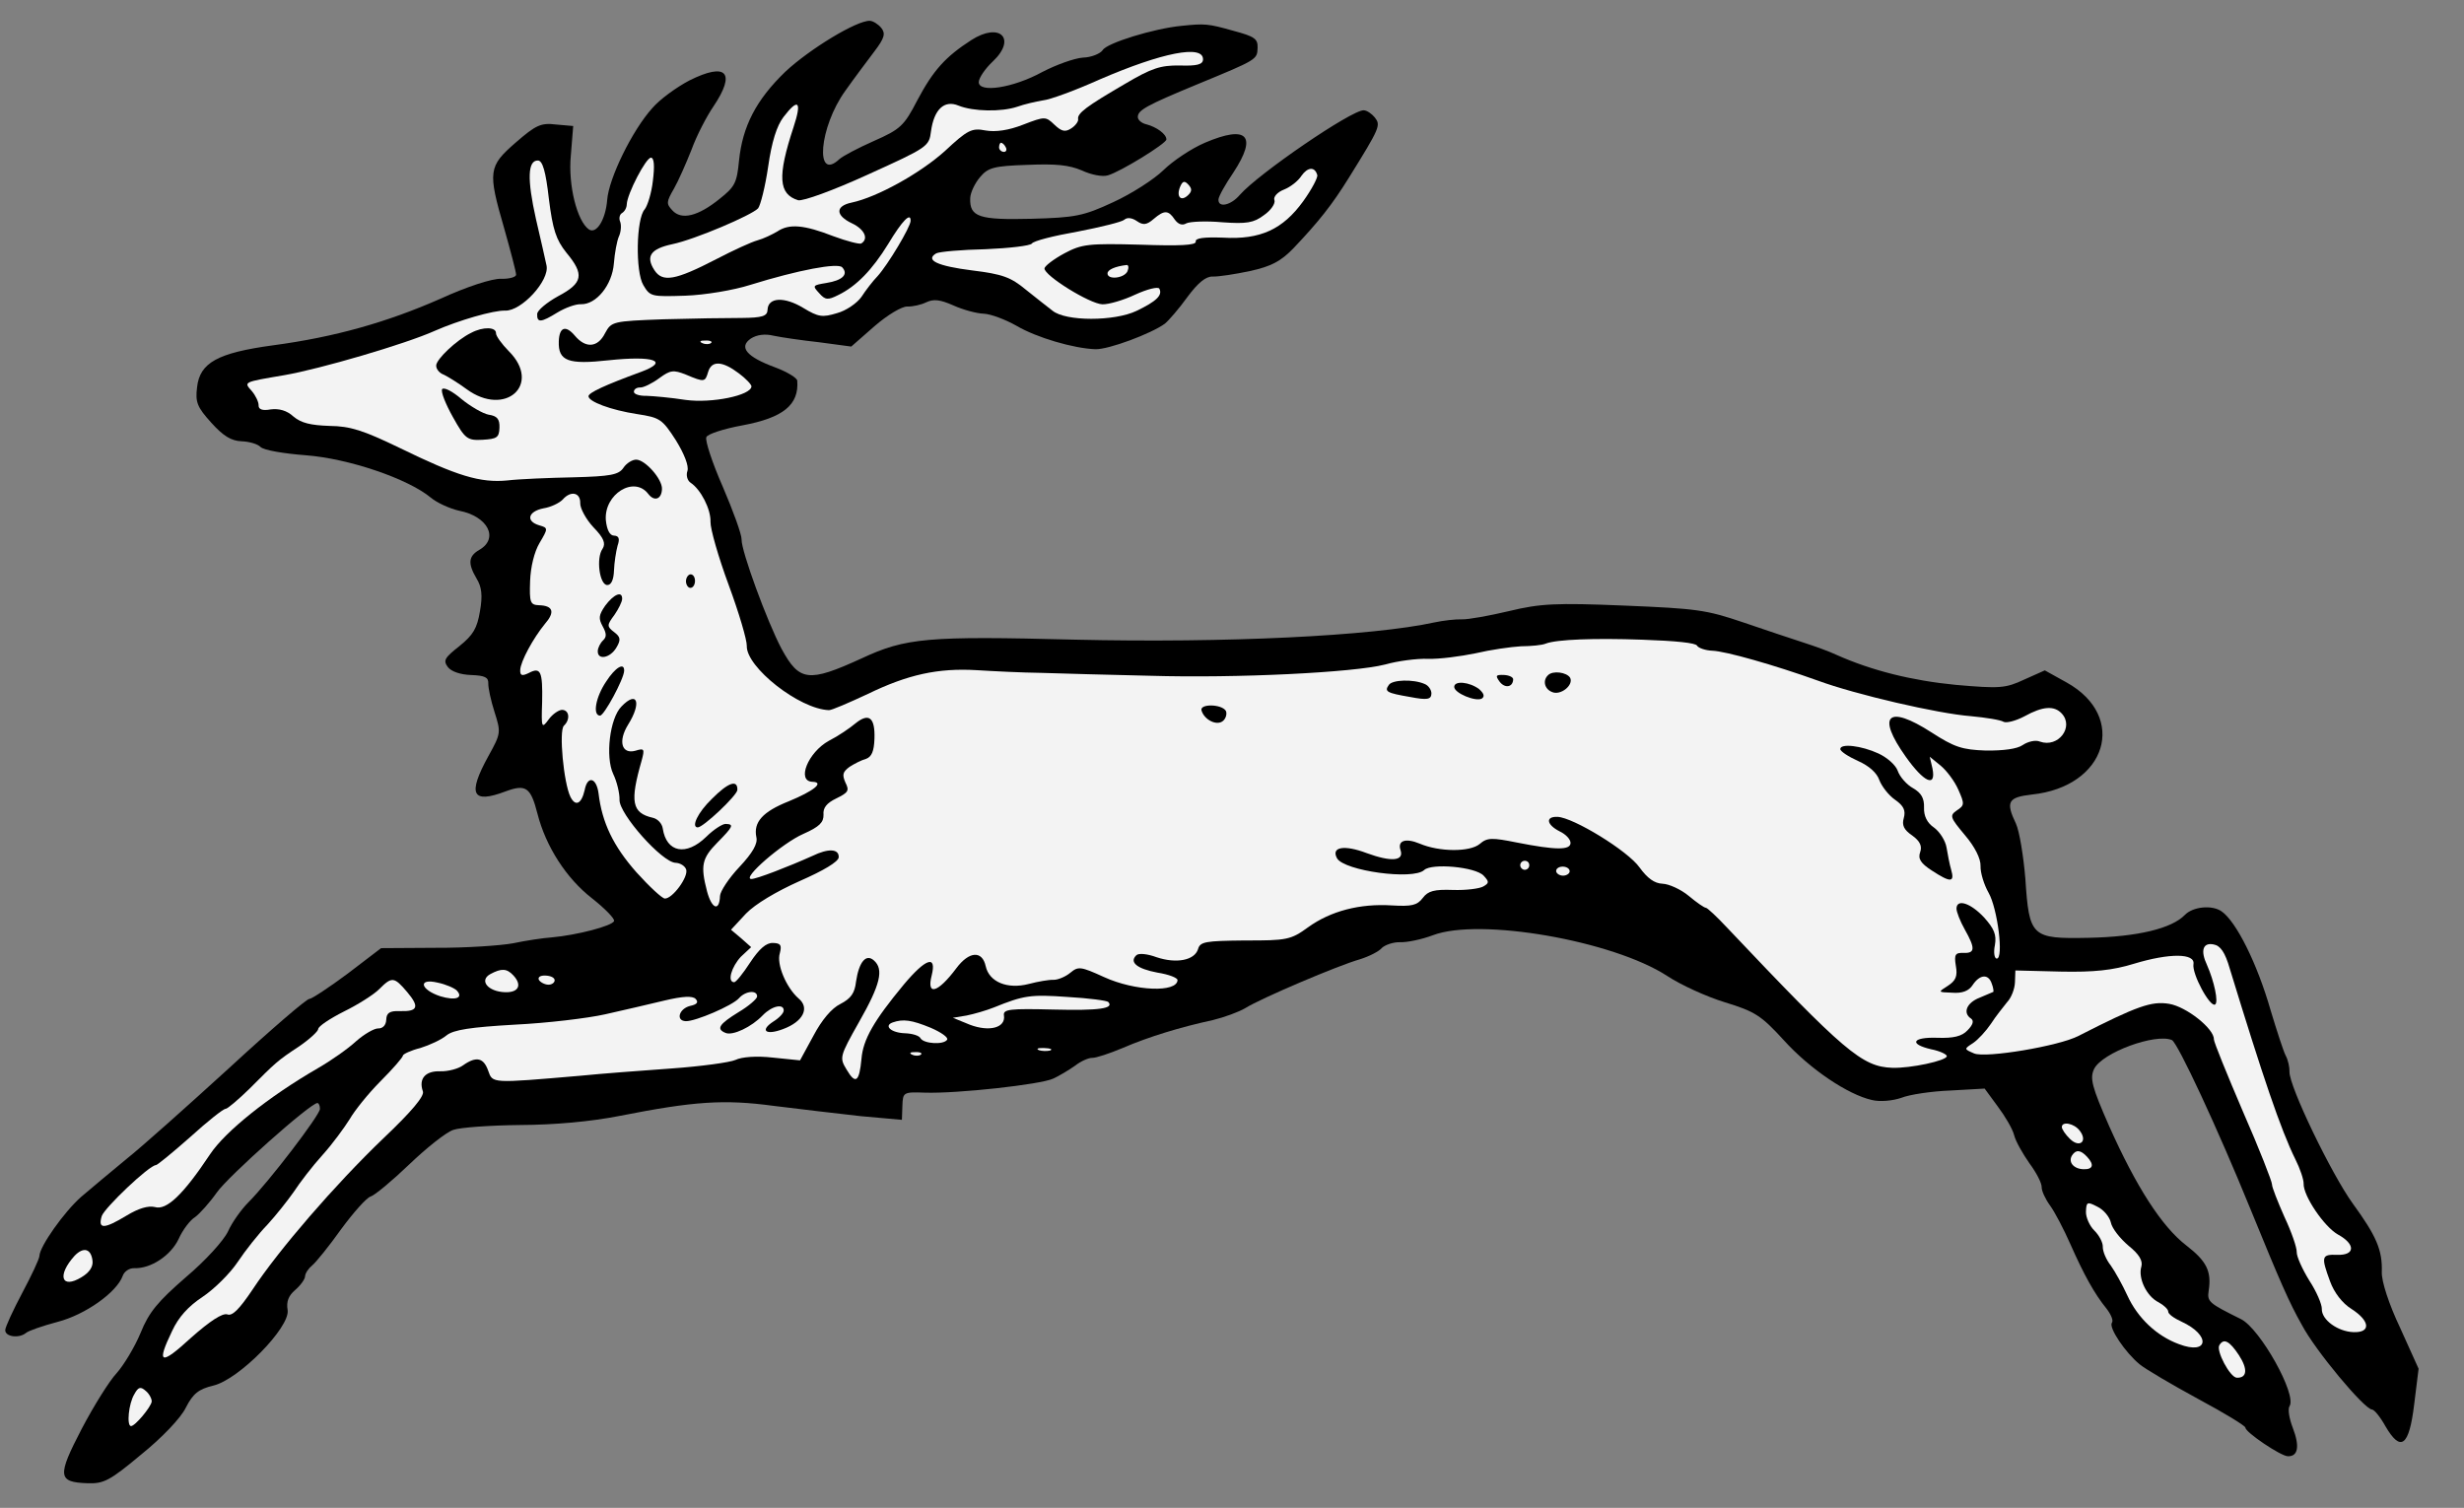 <?xml version="1.0" encoding="UTF-8" standalone="no"?>
<!DOCTYPE svg PUBLIC "-//W3C//DTD SVG 1.1//EN" "http://www.w3.org/Graphics/SVG/1.1/DTD/svg11.dtd">
<svg xmlns:dc="http://purl.org/dc/elements/1.1/" version="1.1" xmlns:xl="http://www.w3.org/1999/xlink" xmlns="http://www.w3.org/2000/svg" viewBox="58.5 90 301.5 184.5" width="301.5" height="184.5">
  <rect x="58.5" y="90" width="301.5" height="184.5" fill="#808080" stroke="none"/>
  <defs>
    <clipPath id="artboard_clip_path">
      <path d="M 58.5 90 L 360 90 L 360 274.5 L 58.5 274.5 Z"/>
    </clipPath>
  </defs>
  <g id="Stag_Courant" stroke="none" stroke-opacity="1" stroke-dasharray="none" fill="none" fill-opacity="1">
    <title>Stag Courant</title>
    <g id="Stag_Courant_Layer_2" clip-path="url(#artboard_clip_path)">
      <title>Layer 2</title>
      <g id="Group_107">
        <g id="Graphic_145">
          <path d="M 203.086 93.16 C 199.705 93.484 193.898 95.27 193.425 96.137 C 193.134 96.569 192.013 97.027 191.018 97.047 C 189.966 97.121 187.729 97.927 186.041 98.807 C 182.437 100.78 178.217 101.406 178.265 100.027 C 178.282 99.53 179.04 98.396 180.011 97.491 C 182.924 94.721 180.842 92.659 177.339 94.912 C 174.174 96.956 172.68 98.616 170.728 102.304 C 169.129 105.397 168.672 105.823 165.418 107.256 C 163.454 108.126 161.597 109.111 161.197 109.484 C 158.171 112.306 158.739 105.531 161.932 101.113 C 163.036 99.55 164.658 97.397 165.469 96.321 C 166.742 94.653 166.872 94.105 166.343 93.424 C 165.972 92.969 165.324 92.559 164.938 92.546 C 163.338 92.49 157.581 95.99 154.612 98.759 C 151.011 102.223 149.351 105.48 148.928 109.663 C 148.668 112.361 148.43 112.849 146.556 114.331 C 143.941 116.449 141.878 116.984 140.762 115.73 C 140.017 114.931 140.025 114.71 140.965 113.086 C 141.494 112.165 142.454 109.989 143.121 108.3 C 143.732 106.609 144.976 104.222 145.79 103.035 C 148.587 98.88 147.417 97.568 142.864 99.84 C 141.288 100.669 139.248 102.144 138.327 103.217 C 135.856 105.947 133 111.813 132.797 114.458 C 132.602 116.881 131.49 118.665 130.572 118.081 C 129.115 117.091 128 112.633 128.346 109.055 L 128.638 105.419 L 126.546 105.236 C 124.676 105.005 124.057 105.314 121.608 107.438 C 118.247 110.359 118.171 110.964 120.192 117.939 C 120.978 120.729 121.662 123.294 121.65 123.625 C 121.641 123.901 120.804 124.147 119.81 124.113 C 118.707 124.074 115.634 125.072 112.378 126.56 C 105.871 129.426 99.455 131.246 91.907 132.253 C 85.136 133.176 82.94 134.37 82.613 137.397 C 82.384 139.212 82.639 139.828 84.341 141.71 C 85.83 143.364 86.803 143.951 88.072 143.995 C 89.01 144.028 90.049 144.34 90.368 144.683 C 90.741 145.082 93.212 145.5 95.912 145.705 C 101.2 146.111 108.406 148.572 111.198 150.879 C 111.949 151.513 113.526 152.23 114.677 152.492 C 118.188 153.167 119.585 155.867 117.161 157.274 C 115.808 158.055 115.722 158.936 116.817 160.797 C 117.444 161.813 117.573 162.867 117.23 164.788 C 116.881 166.875 116.411 167.687 114.706 169.064 C 112.888 170.492 112.711 170.817 113.291 171.611 C 113.713 172.178 114.86 172.549 116.129 172.594 C 117.839 172.653 118.273 172.89 118.248 173.607 C 118.229 174.158 118.561 175.717 119.009 177.113 C 119.805 179.627 119.801 179.737 118.269 182.501 C 115.674 187.216 116.24 188.396 120.382 186.828 C 122.845 185.92 123.438 186.327 124.264 189.56 C 125.284 193.572 127.799 197.472 130.918 199.901 C 132.531 201.172 133.757 202.43 133.637 202.702 C 133.396 203.301 129.103 204.422 126 204.7 C 124.948 204.774 122.838 205.087 121.28 205.419 C 119.779 205.698 115.515 205.991 111.815 205.973 L 105.129 206.015 L 101.043 209.132 C 98.775 210.82 96.626 212.236 96.351 212.227 C 96.02 212.215 91.635 215.984 86.555 220.668 C 81.477 225.296 75.832 230.346 73.958 231.828 C 72.081 233.364 69.634 235.433 68.438 236.441 C 66.33 238.3 63.366 242.505 63.325 243.664 C 63.312 244.05 62.358 246.061 61.234 248.176 C 60.111 250.291 59.155 252.356 59.142 252.743 C 59.113 253.57 60.817 253.795 61.67 253.107 C 61.955 252.841 63.689 252.239 65.529 251.75 C 68.929 250.875 72.78 248.137 73.514 246.119 C 73.699 245.573 74.321 245.153 74.928 245.174 C 76.969 245.245 79.401 243.618 80.355 241.607 C 80.835 240.519 81.762 239.281 82.382 238.916 C 82.95 238.494 84.156 237.155 85.028 235.915 C 86.424 233.92 96.514 224.937 97.342 224.966 C 97.507 224.972 97.661 225.309 97.648 225.695 C 97.621 226.467 91.37 234.645 88.909 237.1 C 88.05 237.954 86.889 239.571 86.409 240.659 C 85.872 241.8 83.632 244.263 81.242 246.278 C 77.823 249.252 76.729 250.54 75.7 253.1 C 74.977 254.842 73.629 257.06 72.767 258.024 C 71.906 258.933 69.976 262.014 68.496 264.835 C 65.477 270.64 65.562 271.361 69.203 271.488 C 71.189 271.558 71.92 271.196 75.789 267.962 C 78.29 265.95 80.64 263.491 81.236 262.242 C 82.126 260.505 82.807 259.977 84.59 259.542 C 87.708 258.822 94.008 252.414 93.695 250.304 C 93.511 249.248 93.812 248.54 94.61 247.85 C 95.293 247.266 95.816 246.511 95.828 246.18 C 95.841 245.794 96.249 245.2 96.704 244.83 C 97.158 244.459 98.774 242.471 100.227 240.423 C 101.735 238.377 103.345 236.555 103.847 236.407 C 104.35 236.258 106.454 234.509 108.569 232.484 C 110.683 230.459 113.07 228.554 113.964 228.253 C 114.803 227.951 118.513 227.694 122.16 227.656 C 126.359 227.637 130.792 227.239 134.352 226.535 C 143.418 224.752 147.073 224.493 153.175 225.314 C 156.2 225.696 160.987 226.25 163.793 226.569 L 168.859 227.022 L 168.918 225.311 C 168.976 223.656 169.033 223.603 171.626 223.694 C 175.599 223.832 185.857 222.699 187.374 221.979 C 188.047 221.671 189.288 220.941 190.025 220.414 C 190.763 219.832 191.716 219.424 192.158 219.439 C 192.599 219.455 194.275 218.905 195.845 218.242 C 199.042 216.862 202.95 215.673 206.902 214.817 C 208.295 214.479 210.085 213.823 210.875 213.354 C 212.795 212.15 222.271 208.117 224.893 207.38 C 226.01 207.033 227.247 206.413 227.593 205.983 C 227.993 205.611 229 205.259 229.827 205.288 C 230.71 205.319 232.491 204.939 233.834 204.434 C 239.544 202.258 255.851 205.092 262.494 209.412 C 264.168 210.519 267.322 211.955 269.563 212.641 C 273.224 213.763 273.981 214.232 276.748 217.256 C 279.992 220.849 284.635 223.939 287.539 224.593 C 288.525 224.848 290.133 224.683 291.139 224.332 C 292.148 223.925 294.868 223.523 297.136 223.436 L 301.343 223.197 L 302.924 225.351 C 303.822 226.542 304.761 228.122 304.955 228.902 C 305.148 229.682 306.034 231.204 306.823 232.337 C 307.668 233.471 308.34 234.765 308.323 235.261 C 308.308 235.703 308.77 236.713 309.349 237.507 C 309.929 238.3 311.017 240.382 311.836 242.234 C 313.474 245.936 314.772 248.302 316.256 250.121 C 316.784 250.803 317.143 251.588 316.913 251.857 C 316.506 252.45 318.553 255.504 320.326 256.947 C 321.024 257.524 324.217 259.403 327.47 261.174 C 330.669 262.887 333.265 264.469 333.257 264.69 C 333.238 265.242 337.555 268.155 338.438 268.185 C 339.707 268.23 339.917 266.967 339.056 264.727 C 338.6 263.551 338.42 262.385 338.652 262.061 C 339.585 260.658 335.06 252.601 332.727 251.415 C 328.763 249.453 328.548 249.28 328.762 247.907 C 329.12 245.544 328.501 244.307 326.026 242.398 C 323.014 240.083 319.871 235.168 316.593 227.817 C 314.443 222.936 314.202 221.933 314.739 220.792 C 315.748 218.784 322.238 216.414 324.253 217.258 C 324.96 217.559 329.893 228.171 333.861 237.921 C 337.525 246.887 338.599 249.355 340.159 252.116 C 341.817 255.267 347.808 262.436 348.746 262.469 C 349.022 262.479 349.764 263.389 350.387 264.515 C 352.264 267.729 353.284 266.991 353.906 261.821 L 354.444 257.476 L 352.188 252.481 C 350.799 249.56 349.902 246.767 349.941 245.663 C 350.035 242.96 349.267 241.221 346.421 237.31 C 343.786 233.683 338.583 222.895 338.645 221.13 C 338.664 220.578 338.475 219.688 338.163 219.124 C 337.904 218.618 337.106 216.16 336.363 213.703 C 334.69 207.845 332.107 202.728 330.327 201.506 C 329.14 200.691 326.811 200.941 325.837 201.957 C 324.232 203.613 320.054 204.627 314.084 204.75 C 307.064 204.892 306.796 204.661 306.327 197.519 C 306.094 194.694 305.591 191.694 305.181 190.796 C 303.894 188.099 304.189 187.557 307.128 187.218 C 316.276 186.267 318.896 177.686 311.364 173.501 L 308.708 172.027 L 306.183 173.154 C 303.881 174.234 303.162 174.264 297.82 173.801 C 292.48 173.283 287.551 172.062 283.254 170.144 C 282.385 169.727 280.53 169.055 279.165 168.62 C 277.799 168.186 274.523 167.077 271.794 166.153 C 267.263 164.614 266.108 164.464 257.227 164.098 C 248.898 163.752 246.962 163.85 243.173 164.767 C 240.723 165.345 238.166 165.808 237.393 165.781 C 236.621 165.754 235.124 165.922 234.011 166.16 C 226.385 167.827 208.513 168.694 189.968 168.267 C 171.976 167.805 169.316 168.043 163.926 170.562 C 157.414 173.538 156.314 173.389 154.134 169.391 C 152.372 166.071 149.195 157.398 149.243 156.019 C 149.264 155.412 148.206 152.502 146.929 149.53 C 145.649 146.613 144.751 143.875 144.93 143.495 C 145.054 143.112 147.065 142.465 149.344 142.047 C 154.348 141.117 156.282 139.527 156.053 136.592 C 156.064 136.261 154.82 135.499 153.348 134.951 C 149.858 133.669 148.85 132.474 150.378 131.422 C 151.113 130.951 152.111 130.82 153.152 131.077 C 154.084 131.275 156.557 131.638 158.758 131.881 L 162.662 132.404 L 165.511 129.907 C 167.106 128.526 168.855 127.483 169.517 127.506 C 170.179 127.529 171.237 127.29 171.855 126.98 C 172.753 126.569 173.524 126.651 175.156 127.371 C 176.352 127.91 177.994 128.354 178.876 128.385 C 179.704 128.414 181.503 129.084 182.858 129.85 C 185.347 131.318 189.886 132.636 192.534 132.729 C 194.134 132.784 199.395 130.814 201.04 129.601 C 201.495 129.23 202.76 127.783 203.805 126.328 C 205.081 124.605 206.048 123.81 206.875 123.839 C 207.592 123.864 209.647 123.549 211.428 123.169 C 214.044 122.598 215.226 121.976 216.773 120.373 C 219.87 117.112 221.488 115.069 223.537 111.771 C 227.399 105.554 227.462 105.335 226.723 104.37 C 226.352 103.915 225.758 103.508 225.372 103.494 C 223.883 103.442 212.451 111.274 210.207 113.847 C 209.112 115.134 207.554 115.466 207.591 114.418 C 207.604 114.032 208.429 112.569 209.419 111.112 C 212.394 106.576 211.114 105.261 205.956 107.456 C 204.274 108.171 202.011 109.694 200.867 110.814 C 199.723 111.934 196.954 113.715 194.709 114.742 C 191.059 116.437 190.059 116.623 184.751 116.769 C 178.282 116.93 177.135 116.558 177.216 114.241 C 177.239 113.579 177.776 112.438 178.41 111.687 C 179.39 110.506 180.115 110.31 184.152 110.175 C 187.748 110.024 189.289 110.189 190.868 110.851 C 192.009 111.388 193.381 111.657 194.05 111.46 C 195.612 111.017 201.202 107.567 201.219 107.07 C 201.242 106.408 200.002 105.536 198.798 105.218 C 198.195 105.086 197.712 104.683 197.725 104.297 C 197.754 103.469 198.768 102.897 205.046 100.299 C 212.332 97.294 212.332 97.294 212.382 95.86 C 212.42 94.756 212.044 94.467 209.417 93.768 C 206.299 92.885 205.913 92.872 203.086 93.16 Z" fill="black"/>
        </g>
        <g id="Graphic_144">
          <path d="M 205.703 97.284 C 205.682 97.891 204.957 98.086 202.861 98.013 C 200.487 97.985 199.425 98.335 196.154 100.265 C 191.417 103.027 190.283 103.871 190.423 104.594 C 190.469 104.872 190.064 105.41 189.555 105.724 C 188.821 106.195 188.383 106.069 187.528 105.266 C 186.459 104.235 186.349 104.231 183.717 105.244 C 181.924 105.954 180.315 106.174 179.107 105.966 C 177.406 105.631 176.9 105.889 174.102 108.498 C 171.08 111.21 165.841 114.12 162.725 114.785 C 160.666 115.21 160.736 116.372 162.746 117.326 C 164.268 118.042 164.835 119.222 163.875 119.796 C 163.651 119.899 162.118 119.514 160.482 118.905 C 156.885 117.508 155.068 117.335 153.597 118.333 C 152.977 118.698 151.909 119.213 151.184 119.408 C 150.459 119.604 148.214 120.63 146.132 121.718 C 141.126 124.305 139.569 124.582 138.573 123.056 C 137.472 121.36 138.112 120.443 140.783 119.874 C 143.51 119.306 150.463 116.345 151.266 115.489 C 151.555 115.113 152.131 112.868 152.493 110.395 C 152.932 107.317 153.551 105.405 154.362 104.329 C 156.214 101.908 156.638 102.42 155.589 105.587 C 153.611 111.594 153.757 113.754 156.161 114.5 C 156.764 114.632 160.401 113.323 164.667 111.373 C 172.019 108.039 172.189 107.934 172.42 106.064 C 172.79 103.371 174.046 102.199 175.788 102.923 C 177.586 103.649 181.008 103.713 182.965 103.063 C 183.804 102.761 185.252 102.425 186.085 102.288 C 186.971 102.209 190.105 101.048 193.079 99.715 C 200.651 96.444 205.769 95.408 205.703 97.284 Z" fill="#f3f3f3"/>
        </g>
        <g id="Graphic_143">
          <path d="M 181.575 108.041 C 181.731 108.323 181.611 108.595 181.335 108.585 C 181.004 108.574 180.738 108.288 180.748 108.012 C 180.759 107.681 180.877 107.464 180.988 107.468 C 181.153 107.474 181.421 107.704 181.575 108.041 Z" fill="#f3f3f3"/>
        </g>
        <g id="Graphic_142">
          <path d="M 219.682 111.416 C 219.783 111.695 219.014 113.16 217.969 114.615 C 215.473 118.063 212.721 119.348 208.146 119.078 C 205.829 118.997 204.72 119.124 204.815 119.569 C 204.855 120.012 202.863 120.108 198.008 119.939 C 191.716 119.774 190.885 119.856 188.746 120.996 C 187.395 121.722 186.316 122.569 186.306 122.844 C 186.275 123.727 191.844 127.181 193.389 127.235 C 194.161 127.262 196.003 126.718 197.408 126.049 C 198.867 125.382 200.205 125.042 200.36 125.324 C 200.775 126.112 200.031 126.859 197.559 128.043 C 194.862 129.33 188.896 129.342 187.286 128.016 C 186.747 127.61 185.296 126.455 184.06 125.473 C 182.181 123.916 181.2 123.55 177.46 123.088 C 173.225 122.553 171.648 121.835 173.058 121.001 C 173.452 120.794 176.167 120.557 179.097 120.494 C 181.973 120.373 184.525 120.076 184.755 119.807 C 184.932 119.482 187.44 118.852 190.33 118.345 C 193.222 117.783 195.785 117.154 196.07 116.888 C 196.413 116.569 197.018 116.645 197.611 117.053 C 198.366 117.576 198.81 117.536 199.664 116.793 C 200.973 115.679 201.47 115.696 202.257 116.883 C 202.679 117.45 203.17 117.633 203.678 117.32 C 204.127 117.114 206.064 117.016 208.046 117.196 C 211.022 117.41 211.91 117.276 213.159 116.325 C 214.007 115.747 214.59 114.884 214.438 114.492 C 214.286 114.1 214.803 113.51 215.587 113.206 C 216.371 112.902 217.336 112.162 217.746 111.514 C 218.501 110.435 219.388 110.356 219.682 111.416 Z" fill="#f3f3f3"/>
        </g>
        <g id="Graphic_141">
          <path d="M 138.388 112.12 C 138.226 113.606 137.728 115.191 137.382 115.621 C 136.348 116.744 136.231 123.258 137.224 124.895 C 138.058 126.305 138.224 126.311 142.371 126.18 C 144.749 126.097 148.305 125.503 150.316 124.855 C 156.236 123.018 161.017 122.135 161.55 122.706 C 162.348 123.563 161.604 124.31 159.604 124.627 C 157.938 124.9 157.881 124.954 158.733 125.867 C 159.476 126.722 159.807 126.733 161.044 126.114 C 163.291 125.032 165.24 123.001 167.173 119.865 C 168.932 116.943 169.961 115.93 169.923 117.033 C 169.896 117.805 167.139 122.404 165.875 123.797 C 165.302 124.384 164.434 125.514 163.909 126.324 C 163.385 127.079 162.027 128.026 160.912 128.318 C 159.125 128.864 158.63 128.791 156.791 127.677 C 154.465 126.27 152.473 126.367 152.419 127.911 C 152.392 128.684 151.778 128.883 149.236 128.905 C 147.469 128.899 143.158 128.969 139.674 129.068 C 133.48 129.294 133.312 129.343 132.545 130.753 C 131.654 132.544 130.158 132.658 128.833 131.065 C 127.719 129.755 126.937 130.004 126.875 131.77 C 126.79 134.197 128.046 134.628 132.981 134.082 C 138.47 133.5 140.49 134.179 136.964 135.492 C 132.432 137.156 130.578 138.031 130.508 138.47 C 130.485 139.132 133.21 140.166 136.452 140.666 C 139.254 141.095 139.524 141.271 141.201 143.87 C 142.247 145.564 142.803 147.019 142.617 147.62 C 142.434 148.111 142.576 148.779 143.008 149.07 C 144.25 149.887 145.491 152.306 145.437 153.85 C 145.408 154.678 146.392 158.137 147.654 161.551 C 148.916 164.964 149.904 168.313 149.879 169.03 C 149.788 171.623 156.292 176.767 159.934 176.894 C 160.265 176.905 162.396 175.985 164.698 174.906 C 169.587 172.536 173.261 171.725 178.001 172.001 C 179.931 172.123 183.515 172.304 185.944 172.333 C 188.372 172.418 194.332 172.571 199.189 172.685 C 209.894 173.004 224.17 172.287 227.961 171.315 C 229.523 170.872 231.853 170.567 233.233 170.615 C 234.612 170.663 237.22 170.313 239.056 169.935 C 240.894 169.502 243.392 169.147 244.61 169.079 C 245.826 169.066 247.211 168.949 247.66 168.744 C 249.003 168.238 253.594 168.067 259.442 168.272 C 263.58 168.416 266.002 168.666 266.156 169.003 C 266.311 169.285 267.185 169.591 268.012 169.62 C 269.667 169.678 275.629 171.378 280.921 173.275 C 285.556 174.983 295.638 177.324 299.66 177.63 C 301.532 177.806 303.29 178.088 303.668 178.323 C 303.993 178.5 305.164 178.209 306.233 177.639 C 308.486 176.392 309.869 176.33 310.774 177.3 C 312.318 178.956 310.35 181.539 308.113 180.743 C 307.569 180.503 306.622 180.746 305.999 181.166 C 305.32 181.639 303.655 181.857 301.502 181.837 C 298.578 181.735 297.649 181.427 294.84 179.616 C 289.492 176.17 288.065 177.501 291.698 182.6 C 293.909 185.715 295.431 186.431 294.962 184.039 L 294.626 182.592 L 295.968 183.688 C 296.666 184.265 297.67 185.57 298.13 186.636 C 298.898 188.375 298.892 188.541 297.931 189.17 C 297.025 189.801 297.128 190.026 298.931 192.188 C 300.151 193.611 300.874 195.073 300.843 195.955 C 300.814 196.783 301.26 198.235 301.833 199.249 C 302.926 201.165 303.705 207.324 302.822 207.293 C 302.546 207.283 302.406 206.56 302.604 205.628 C 302.814 204.365 302.508 203.636 301.285 202.268 C 299.635 200.498 297.942 199.942 297.899 201.155 C 297.886 201.542 298.342 202.718 298.914 203.732 C 300.214 206.042 300.193 206.649 298.759 206.599 C 297.766 206.564 297.593 206.779 297.82 208.168 C 298.052 209.446 297.812 209.99 296.851 210.62 C 295.608 211.405 295.608 211.405 297.374 211.467 C 298.585 211.564 299.425 211.262 299.893 210.505 C 300.767 209.21 301.819 209.136 302.218 210.365 C 302.421 210.869 302.459 211.368 302.404 211.366 C 302.292 211.417 301.563 211.723 300.722 212.081 C 299.154 212.689 298.613 213.94 299.693 214.641 C 300.07 214.93 299.887 215.421 299.257 216.062 C 298.568 216.811 297.51 217.05 295.579 216.983 C 292.49 216.875 292.017 217.742 294.812 218.392 C 295.854 218.594 296.724 219.011 296.716 219.232 C 296.697 219.784 292.244 220.733 290.038 220.656 C 286.341 220.527 284.196 218.684 269.812 203.489 C 268.588 202.176 267.411 201.085 267.245 201.079 C 267.024 201.071 266.108 200.432 265.142 199.625 C 264.175 198.818 262.707 198.159 261.935 198.132 C 260.942 198.097 260.08 197.459 259.131 196.156 C 257.711 194.118 251.005 190.017 249.074 189.949 C 247.584 189.897 247.715 190.896 249.343 191.726 C 250.104 192.084 250.69 192.713 250.674 193.154 C 250.643 194.037 248.876 194.03 244.103 193.09 C 241.086 192.488 240.479 192.466 239.567 193.263 C 238.372 194.271 234.617 194.25 232.222 193.228 C 230.48 192.504 229.473 192.855 229.874 194.029 C 230.324 195.371 228.719 195.48 225.719 194.381 C 222.993 193.347 221.326 193.62 222.106 195.029 C 222.992 196.551 231.402 197.728 232.772 196.451 C 233.686 195.599 239.028 196.061 240.04 197.146 C 240.732 197.889 240.726 198.054 239.993 198.47 C 239.542 198.731 237.877 198.949 236.278 198.893 C 234.016 198.814 233.235 199.008 232.598 199.869 C 231.903 200.784 231.235 200.926 228.81 200.786 C 224.896 200.539 221.329 201.464 218.552 203.466 C 216.455 204.995 215.955 205.088 210.818 205.074 C 206.01 205.127 205.344 205.215 205.091 206.145 C 204.657 207.511 202.433 207.93 200.03 207.128 C 198.885 206.702 197.839 206.61 197.553 206.876 C 196.64 207.728 197.606 208.535 200.13 209.01 C 201.504 209.223 202.593 209.648 202.584 209.924 C 202.53 211.469 197.399 211.29 193.593 209.555 C 190.711 208.239 190.435 208.229 189.469 209.024 C 188.9 209.501 187.946 209.91 187.395 209.891 C 186.843 209.871 185.509 210.101 184.394 210.394 C 181.774 211.075 179.541 210.169 179.112 208.221 C 178.683 206.272 177.077 206.382 175.512 208.482 C 173.253 211.496 171.858 211.889 172.498 209.371 C 173.141 206.797 171.799 207.247 169.091 210.467 C 165.4 214.923 164.105 217.197 163.912 219.566 C 163.648 222.374 163.193 222.745 162.098 220.884 C 161.21 219.416 161.214 219.306 163.629 215.026 C 166.218 210.477 166.67 208.615 165.437 207.522 C 164.473 206.66 163.609 207.679 163.248 210.097 C 163.088 211.528 162.623 212.174 161.329 212.847 C 160.262 213.362 159.051 214.811 158.046 216.71 L 156.393 219.745 L 153.091 219.409 C 151.055 219.172 149.227 219.329 148.496 219.69 C 147.823 219.998 144.27 220.482 140.616 220.741 C 136.961 221 131.976 221.378 129.537 221.625 C 118.567 222.567 118.788 222.575 118.235 221.009 C 117.682 219.443 116.807 219.191 115.165 220.349 C 114.598 220.771 113.315 221.113 112.377 221.081 C 110.557 221.017 109.694 221.981 110.247 223.547 C 110.449 224.107 108.892 225.986 105.407 229.289 C 99.463 234.991 92.612 242.927 89.405 247.787 C 87.773 250.216 86.915 251.069 86.316 250.828 C 85.714 250.641 84.188 251.637 81.851 253.71 C 78.142 257.115 77.596 256.931 79.561 252.856 C 80.338 251.171 81.545 249.832 83.297 248.678 C 84.711 247.733 86.656 245.813 87.589 244.409 C 88.522 243.006 90.14 240.963 91.229 239.841 C 92.262 238.717 93.707 236.89 94.463 235.811 C 95.163 234.731 96.726 232.686 97.99 231.294 C 99.197 229.956 100.647 227.962 101.291 226.935 C 101.879 225.906 103.554 223.811 105.043 222.316 C 106.588 220.768 107.797 219.374 107.805 219.153 C 107.81 218.988 108.766 218.524 109.936 218.233 C 111.053 217.886 112.512 217.219 113.138 216.688 C 113.991 216 116.101 215.687 121.47 215.377 C 125.454 215.185 130.446 214.586 132.562 214.107 C 134.733 213.631 137.963 212.86 139.801 212.427 C 142.029 211.897 143.247 211.829 143.62 212.229 C 143.992 212.628 143.817 212.899 142.927 213.088 C 141.589 213.428 141.151 214.904 142.42 214.949 C 143.578 214.989 148.12 213.049 148.926 212.138 C 149.731 211.227 151.171 211.111 151.142 211.939 C 151.132 212.215 150.107 213.118 148.866 213.848 C 146.495 215.312 146.087 215.905 147.286 216.389 C 148.157 216.751 150.459 215.671 151.835 214.228 C 152.981 213.053 154.427 212.772 154.396 213.655 C 154.385 213.986 153.812 214.573 153.135 214.991 C 151.439 216.092 152.19 216.726 154.317 215.917 C 156.78 215.008 157.612 213.325 156.216 212.171 C 154.715 210.849 153.49 207.989 153.924 206.623 C 154.179 205.637 154.021 205.411 153.084 205.378 C 152.256 205.349 151.401 206.093 150.294 207.767 C 149.418 209.117 148.552 210.191 148.331 210.184 C 147.448 210.153 148.01 208.294 149.158 207.064 L 150.414 205.893 L 149.182 204.8 L 147.948 203.763 L 149.784 201.783 C 150.93 200.608 153.469 199.095 156.331 197.814 C 159.248 196.535 161.109 195.44 161.128 194.888 C 161.165 193.84 159.84 193.793 157.93 194.721 C 154.956 196.053 151.036 197.573 150.429 197.552 C 149.215 197.51 154.228 193.155 156.809 192.03 C 158.772 191.16 159.288 190.625 159.266 189.686 C 159.184 188.854 159.647 188.263 160.827 187.696 C 162.288 186.974 162.461 186.759 161.944 185.747 C 161.536 184.793 161.602 184.464 162.453 183.831 C 163.018 183.464 163.918 182.999 164.476 182.852 C 165.148 182.6 165.447 181.947 165.5 180.402 C 165.591 177.809 164.84 177.176 163.192 178.499 C 162.508 179.083 161.037 180.081 159.913 180.649 C 157.378 182.052 155.929 185.592 157.915 185.661 C 159.405 185.713 158.097 186.772 155.015 188.046 C 151.822 189.315 150.672 190.601 151.05 192.437 C 151.244 193.217 150.596 194.354 148.99 196.066 C 147.671 197.456 146.62 199.076 146.601 199.628 C 146.533 201.559 145.605 201.25 145.018 199.076 C 144.19 195.898 144.386 195.021 146.276 193.099 C 148.223 191.123 148.343 190.851 147.295 190.814 C 146.909 190.801 145.836 191.481 144.92 192.388 C 142.461 194.788 140.047 194.317 139.597 191.374 C 139.508 190.763 138.976 190.192 138.373 190.061 C 135.797 189.474 135.569 188.085 137.016 183.053 C 137.397 181.631 137.345 181.518 136.228 181.866 C 134.556 182.305 134.115 180.687 135.345 178.686 C 137.042 175.984 136.489 174.418 134.54 176.449 C 133.108 177.89 132.556 182.621 133.533 184.699 C 133.997 185.655 134.333 187.103 134.306 187.875 C 134.247 189.585 139.508 195.514 141.163 195.572 C 141.715 195.591 142.31 195.943 142.46 196.39 C 142.761 197.284 140.788 199.977 139.85 199.945 C 139.519 199.933 137.968 198.498 136.372 196.73 C 133.556 193.538 132.165 190.673 131.738 187.067 C 131.475 185.125 130.379 184.865 130.04 186.676 C 129.649 188.375 128.918 188.736 128.298 187.499 C 127.474 185.814 126.868 179.44 127.498 178.799 C 128.297 178.054 128.172 176.889 127.289 176.858 C 126.903 176.845 126.111 177.37 125.647 178.016 C 124.777 179.201 124.725 179.089 124.837 175.889 C 124.913 172.136 124.656 171.574 123.193 172.352 C 122.35 172.764 122.133 172.646 122.156 171.984 C 122.193 170.936 123.728 168.117 125.171 166.345 C 126.436 164.897 126.187 164.115 124.477 164.056 C 123.374 164.017 123.273 163.737 123.365 161.089 C 123.425 159.379 123.877 157.517 124.522 156.434 C 125.579 154.648 125.581 154.593 124.487 154.279 C 122.792 153.778 123.11 152.574 125.002 152.198 C 125.89 152.063 126.958 151.548 127.359 151.12 C 128.338 149.994 129.544 150.257 129.497 151.581 C 129.476 152.188 130.202 153.539 131.108 154.51 C 132.387 155.825 132.64 156.497 132.231 157.145 C 131.418 158.277 131.856 161.551 132.794 161.584 C 133.29 161.601 133.589 160.949 133.63 159.79 C 133.663 158.853 133.876 157.479 134.067 156.768 C 134.374 155.894 134.22 155.558 133.613 155.536 C 133.116 155.519 132.753 154.844 132.63 153.624 C 132.409 150.468 136.08 148.166 137.823 150.436 C 138.563 151.401 139.457 151.101 139.501 149.832 C 139.544 148.618 137.471 146.281 136.368 146.242 C 135.871 146.225 135.137 146.696 134.786 147.237 C 134.204 148.1 133.203 148.286 128.669 148.404 C 125.684 148.465 122.033 148.614 120.591 148.785 C 117.266 149.11 114.424 148.238 107.363 144.787 C 102.909 142.643 101.379 142.148 98.84 142.115 C 96.522 142.034 95.371 141.773 94.405 140.965 C 93.603 140.219 92.618 139.964 91.619 140.095 C 90.618 140.281 90.127 140.098 90.144 139.601 C 90.158 139.215 89.799 138.429 89.321 137.86 C 88.312 136.72 88.199 136.772 93.312 135.901 C 97.591 135.166 108.082 132.108 111.73 130.468 C 114.647 129.189 118.888 127.956 120.323 128.006 C 122.309 128.075 125.754 124.329 125.376 122.493 C 125.234 121.825 124.66 119.264 124.083 116.813 C 122.984 111.914 123.065 109.597 124.334 109.641 C 124.885 109.66 125.282 110.945 125.661 114.327 C 126.137 118.1 126.536 119.329 127.806 120.92 C 130.033 123.594 129.831 124.637 126.792 126.243 C 125.384 127.023 124.246 127.977 124.23 128.418 C 124.192 129.522 124.69 129.484 126.722 128.229 C 127.682 127.655 128.913 127.201 129.575 127.224 C 131.451 127.29 133.413 124.872 133.616 122.228 C 133.715 120.961 133.988 119.479 134.228 118.935 C 134.466 118.446 134.55 117.621 134.4 117.174 C 134.195 116.725 134.322 116.232 134.604 116.076 C 134.943 115.867 135.179 115.433 135.194 114.992 C 135.239 113.723 137.548 109.274 138.155 109.295 C 138.541 109.309 138.617 110.306 138.388 112.12 Z" fill="#f3f3f3"/>
        </g>
        <g id="Graphic_140">
          <path d="M 203.853 113.901 C 202.996 114.7 202.411 114.072 202.894 112.873 C 203.195 112.166 203.42 112.063 203.899 112.577 C 204.378 113.091 204.367 113.422 203.853 113.901 Z" fill="#f3f3f3"/>
        </g>
        <g id="Graphic_139">
          <path d="M 196.458 123.199 C 196.041 124.068 193.99 124.273 194.018 123.445 C 194.034 123.004 194.932 122.593 196.374 122.423 C 196.595 122.43 196.638 122.763 196.458 123.199 Z" fill="#f3f3f3"/>
        </g>
        <g id="Graphic_138">
          <path d="M 145.498 131.97 C 145.327 132.13 144.828 132.167 144.448 131.988 C 144.012 131.807 144.184 131.648 144.79 131.669 C 145.399 131.635 145.724 131.812 145.498 131.97 Z" fill="#f3f3f3"/>
        </g>
        <g id="Graphic_137">
          <path d="M 148.904 135.679 C 149.765 136.317 150.457 137.059 150.45 137.28 C 150.411 138.383 145.571 139.374 142.382 138.932 C 140.57 138.647 138.422 138.462 137.594 138.433 C 136.71 138.457 136.055 138.213 136.065 137.938 C 136.076 137.607 136.415 137.397 136.856 137.413 C 137.243 137.426 138.31 136.911 139.161 136.278 C 140.522 135.276 140.91 135.234 142.435 135.84 C 144.722 136.804 144.779 136.75 145.154 135.493 C 145.59 134.072 146.912 134.174 148.904 135.679 Z" fill="#f3f3f3"/>
        </g>
        <g id="Graphic_136">
          <path d="M 245.622 195.897 C 245.612 196.172 245.382 196.441 245.051 196.429 C 244.775 196.419 244.509 196.134 244.518 195.858 C 244.53 195.527 244.813 195.316 245.089 195.326 C 245.42 195.337 245.633 195.566 245.622 195.897 Z" fill="#f3f3f3"/>
        </g>
        <g id="Graphic_135">
          <path d="M 250.568 196.622 C 250.558 196.898 250.162 197.16 249.721 197.145 C 249.28 197.129 248.903 196.84 248.913 196.564 C 248.924 196.233 249.318 196.026 249.759 196.041 C 250.201 196.057 250.579 196.291 250.568 196.622 Z" fill="#f3f3f3"/>
        </g>
        <g id="Graphic_134">
          <path d="M 331.351 208.557 C 335.367 221.678 337.569 228.218 339.375 231.871 C 339.943 232.996 340.393 234.338 340.376 234.834 C 340.324 236.324 342.898 240.114 344.578 241.057 C 346.746 242.237 346.698 243.617 344.491 243.54 C 342.56 243.472 342.495 243.746 343.605 246.768 C 344.109 248.166 345.113 249.472 346.248 250.174 C 348.517 251.635 348.632 253.075 346.481 253 C 344.55 252.932 342.557 251.482 342.603 250.157 C 342.622 249.606 341.959 248.036 341.067 246.679 C 340.231 245.324 339.512 243.752 339.532 243.201 C 339.551 242.649 338.899 240.748 338.025 238.895 C 337.206 237.043 336.495 235.251 336.506 234.92 C 336.518 234.589 334.946 230.557 332.951 226.013 C 331.01 221.471 329.382 217.492 329.393 217.161 C 329.438 215.892 326.052 213.178 323.91 212.827 C 321.768 212.476 320.035 213.078 312.836 216.749 C 310.473 217.992 301.472 219.5 300.056 218.898 C 298.805 218.358 298.805 218.358 299.935 217.624 C 300.558 217.204 301.534 216.133 302.116 215.269 C 302.701 214.351 303.624 213.223 304.087 212.632 C 304.603 212.097 305.027 211.007 305.056 210.18 L 305.106 208.745 L 310.625 208.883 C 314.71 208.97 317.038 208.72 319.607 207.926 C 324.018 206.589 327.109 206.641 326.897 207.96 C 326.69 209.168 328.921 213.278 329.542 212.913 C 329.993 212.652 329.421 210.036 328.551 208.073 C 327.728 206.331 328.04 205.293 329.356 205.56 C 330.18 205.699 330.76 206.493 331.351 208.557 Z" fill="#f3f3f3"/>
        </g>
        <g id="Graphic_133">
          <path d="M 121.308 209.342 C 122.427 210.541 121.952 211.464 120.297 211.406 C 118.201 211.333 117.089 209.968 118.497 209.189 C 119.848 208.463 120.51 208.486 121.308 209.342 Z" fill="#f3f3f3"/>
        </g>
        <g id="Graphic_132">
          <path d="M 126.369 209.961 C 126.359 210.237 126.018 210.501 125.577 210.486 C 125.136 210.47 124.594 210.175 124.438 209.893 C 124.284 209.557 124.623 209.347 125.229 209.369 C 125.892 209.392 126.38 209.63 126.369 209.961 Z" fill="#f3f3f3"/>
        </g>
        <g id="Graphic_131">
          <path d="M 194.109 212.602 C 194.854 213.402 193.022 213.669 187.393 213.528 C 182.094 213.398 181.208 213.478 181.346 214.256 C 181.57 215.755 179.563 216.293 177.164 215.38 L 175.095 214.535 L 176.761 214.261 C 177.707 214.074 179.214 213.629 180.11 213.274 C 183.752 211.799 184.585 211.662 189.104 211.986 C 191.695 212.132 193.949 212.431 194.109 212.602 Z" fill="#f3f3f3"/>
        </g>
        <g id="Graphic_130">
          <path d="M 108.312 211.374 C 109.85 213.195 109.663 213.796 107.401 213.717 C 106.188 213.675 105.792 213.937 105.763 214.765 C 105.74 215.427 105.338 215.855 104.787 215.836 C 104.29 215.818 103.049 216.548 102.081 217.398 C 101.11 218.303 99.015 219.777 97.38 220.714 C 91.348 224.204 86.063 228.439 84.197 231.246 C 80.932 236.159 78.875 238.131 77.454 237.694 C 76.632 237.5 75.46 237.846 73.993 238.734 C 71.228 240.405 70.453 240.433 70.952 238.793 C 71.32 237.756 76.748 232.588 77.578 232.562 C 77.743 232.567 79.62 231.031 81.786 229.118 C 83.896 227.203 85.828 225.669 86.104 225.678 C 86.324 225.686 87.634 224.572 89.006 223.239 C 92.211 220.037 92.384 219.822 95.098 218.038 C 96.4 217.145 97.428 216.186 97.437 215.91 C 97.449 215.579 98.863 214.635 100.606 213.756 C 102.292 212.931 104.269 211.675 104.899 211.034 C 106.444 209.486 106.72 209.496 108.312 211.374 Z" fill="#f3f3f3"/>
        </g>
        <g id="Graphic_129">
          <path d="M 114.394 211.2 C 115.246 212.113 114.239 212.465 112.381 211.903 C 109.923 211.099 109.587 209.651 112.053 210.234 C 113.04 210.434 114.128 210.914 114.394 211.2 Z" fill="#f3f3f3"/>
        </g>
        <g id="Graphic_128">
          <path d="M 172.4 215.766 C 173.652 216.307 174.569 216.947 174.393 217.217 C 173.984 217.865 171.559 217.726 171.14 217.048 C 170.986 216.711 170.111 216.46 169.229 216.429 C 167.518 216.369 166.609 215.509 167.728 215.106 C 169.014 214.654 170.059 214.801 172.4 215.766 Z" fill="#f3f3f3"/>
        </g>
        <g id="Graphic_127">
          <path d="M 186.997 218.541 C 186.607 218.638 185.945 218.615 185.617 218.493 C 185.237 218.314 185.517 218.213 186.289 218.24 C 187.061 218.267 187.333 218.387 186.997 218.541 Z" fill="#f3f3f3"/>
        </g>
        <g id="Graphic_126">
          <path d="M 171.181 219.038 C 171.01 219.198 170.512 219.236 170.131 219.057 C 169.696 218.876 169.867 218.716 170.474 218.737 C 171.082 218.703 171.408 218.88 171.181 219.038 Z" fill="#f3f3f3"/>
        </g>
        <g id="Graphic_125">
          <path d="M 312.983 228.354 C 313.987 229.659 312.963 230.507 311.788 229.361 C 311.254 228.846 310.78 228.166 310.79 227.89 C 310.815 227.173 312.297 227.446 312.983 228.354 Z" fill="#f3f3f3"/>
        </g>
        <g id="Graphic_124">
          <path d="M 313.867 231.533 C 314.772 232.504 314.64 233.107 313.426 233.064 C 312.213 233.022 311.524 232.169 312.05 231.359 C 312.516 230.657 313.068 230.677 313.867 231.533 Z" fill="#f3f3f3"/>
        </g>
        <g id="Graphic_123">
          <path d="M 316.789 239.589 C 316.93 240.312 317.935 241.563 318.955 242.427 C 320.244 243.466 320.714 244.256 320.523 244.967 C 320.087 246.388 321.168 248.636 322.635 249.35 C 323.285 249.704 323.82 250.22 323.81 250.496 C 323.8 250.771 324.5 251.293 325.425 251.712 C 329.067 253.386 328.76 255.861 325.108 254.463 C 322.435 253.486 320.081 251.304 318.798 248.498 C 318.234 247.263 317.298 245.573 316.772 244.836 C 316.19 244.098 315.783 243.09 315.802 242.538 C 315.82 242.041 315.354 241.141 314.766 240.568 C 314.179 239.995 313.719 238.93 313.742 238.268 C 313.784 237.054 313.897 237.003 315.144 237.654 C 315.905 238.012 316.647 238.922 316.789 239.589 Z" fill="#f3f3f3"/>
        </g>
        <g id="Graphic_122">
          <path d="M 69.822 244.278 C 69.907 244.999 69.441 245.7 68.482 246.274 C 65.998 247.79 65.451 246.058 67.634 243.649 C 68.723 242.527 69.653 242.78 69.822 244.278 Z" fill="#f3f3f3"/>
        </g>
        <g id="Graphic_121">
          <path d="M 332.462 255.824 C 333.563 257.52 333.469 258.621 332.2 258.577 C 331.373 258.548 329.611 255.228 330.075 254.581 C 330.602 253.716 331.308 254.072 332.462 255.824 Z" fill="#f3f3f3"/>
        </g>
        <g id="Graphic_120">
          <path d="M 77.065 261.488 C 76.986 262.149 75.026 264.511 74.529 264.493 C 73.978 264.474 74.239 261.721 74.942 260.586 C 75.414 259.718 75.694 259.618 76.337 260.193 C 76.766 260.539 77.076 261.157 77.065 261.488 Z" fill="#f3f3f3"/>
        </g>
        <g id="Graphic_119">
          <path d="M 116.155 130.724 C 114.357 131.6 111.9 133.945 111.873 134.718 C 111.857 135.159 112.281 135.671 112.827 135.856 C 113.316 136.094 114.56 136.855 115.583 137.609 C 120.322 141.089 124.827 137.048 120.771 132.984 C 119.917 132.126 119.18 131.106 119.191 130.775 C 119.218 130.003 117.618 129.947 116.155 130.724 Z" fill="black"/>
        </g>
        <g id="Graphic_118">
          <path d="M 112.6 137.615 C 112.423 137.941 113.033 139.453 113.917 141.031 C 115.424 143.735 115.694 143.91 117.576 143.81 C 119.292 143.704 119.574 143.548 119.616 142.335 C 119.653 141.286 119.335 140.889 118.291 140.742 C 117.577 140.606 116.061 139.725 114.934 138.802 C 113.861 137.88 112.83 137.347 112.6 137.615 Z" fill="black"/>
        </g>
        <g id="Graphic_117">
          <path d="M 142.437 161.084 C 142.422 161.525 142.684 161.921 142.96 161.931 C 143.291 161.942 143.525 161.564 143.541 161.122 C 143.556 160.681 143.349 160.287 143.018 160.276 C 142.742 160.266 142.453 160.643 142.437 161.084 Z" fill="black"/>
        </g>
        <g id="Graphic_116">
          <path d="M 132.555 164.108 C 131.74 165.295 131.726 165.681 132.245 166.638 C 132.713 167.483 132.753 167.927 132.296 168.353 C 131.953 168.672 131.656 169.269 131.643 169.655 C 131.602 170.814 133.159 170.537 133.922 169.238 C 134.509 168.264 134.41 167.929 133.657 167.351 C 132.742 166.656 132.748 166.49 133.675 165.252 C 134.198 164.497 134.615 163.628 134.627 163.297 C 134.663 162.249 133.598 162.709 132.555 164.108 Z" fill="black"/>
        </g>
        <g id="Graphic_115">
          <path d="M 247.926 172.611 C 247.241 173.25 247.48 174.308 248.407 174.672 C 249.439 175.15 251.088 173.827 250.622 172.927 C 250.204 172.249 248.499 172.024 247.926 172.611 Z" fill="black"/>
        </g>
        <g id="Graphic_114">
          <path d="M 241.988 173.398 C 242.621 174.249 243.62 174.118 243.655 173.125 C 243.665 172.849 243.121 172.609 242.514 172.588 C 241.521 172.553 241.462 172.662 241.988 173.398 Z" fill="black"/>
        </g>
        <g id="Graphic_113">
          <path d="M 228.441 173.809 C 227.86 174.617 228.185 174.794 231.041 175.281 C 233.126 175.685 233.626 175.592 233.651 174.875 C 233.666 174.433 233.299 173.868 232.809 173.685 C 231.449 173.086 228.85 173.161 228.441 173.809 Z" fill="black"/>
        </g>
        <g id="Graphic_112">
          <path d="M 236.442 174.033 C 236.415 174.806 239.084 175.893 239.817 175.477 C 240.212 175.214 240.06 174.822 239.471 174.305 C 238.286 173.435 236.469 173.261 236.442 174.033 Z" fill="black"/>
        </g>
        <g id="Graphic_111">
          <path d="M 132.672 173.392 C 131.391 175.281 130.981 177.531 131.919 177.564 C 132.416 177.582 134.838 173.081 134.872 172.088 C 134.911 170.985 133.782 171.664 132.672 173.392 Z" fill="black"/>
        </g>
        <g id="Graphic_110">
          <path d="M 205.518 176.93 C 205.864 178.103 207.439 178.876 208.181 178.183 C 208.524 177.864 208.653 177.316 208.499 176.979 C 207.977 176.133 205.271 176.093 205.518 176.93 Z" fill="black"/>
        </g>
        <g id="Graphic_109">
          <path d="M 283.681 181.649 C 283.671 181.924 284.643 182.566 285.84 183.105 C 287.2 183.705 288.164 184.567 288.464 185.461 C 288.768 186.245 289.614 187.324 290.369 187.848 C 291.448 188.604 291.704 189.165 291.451 190.095 C 291.199 190.97 291.456 191.531 292.481 192.23 C 293.451 192.927 293.706 193.543 293.46 194.253 C 293.155 195.071 293.522 195.636 294.873 196.512 C 297.195 198.029 297.693 197.991 297.251 196.429 C 297.053 195.759 296.82 194.536 296.683 193.703 C 296.546 192.869 295.866 191.796 295.166 191.274 C 294.302 190.692 293.89 189.849 293.927 188.801 C 293.965 187.697 293.602 187.022 292.573 186.433 C 291.814 186.02 290.964 185.051 290.713 184.325 C 290.462 183.598 289.39 182.677 288.357 182.199 C 286.291 181.243 283.706 180.931 283.681 181.649 Z" fill="black"/>
        </g>
        <g id="Graphic_108">
          <path d="M 145.593 187.764 C 143.879 189.416 143.043 191.21 143.87 191.239 C 144.532 191.262 148.702 187.32 148.725 186.658 C 148.772 185.334 147.598 185.735 145.593 187.764 Z" fill="black"/>
        </g>
      </g>
    </g>
  </g>
</svg>
